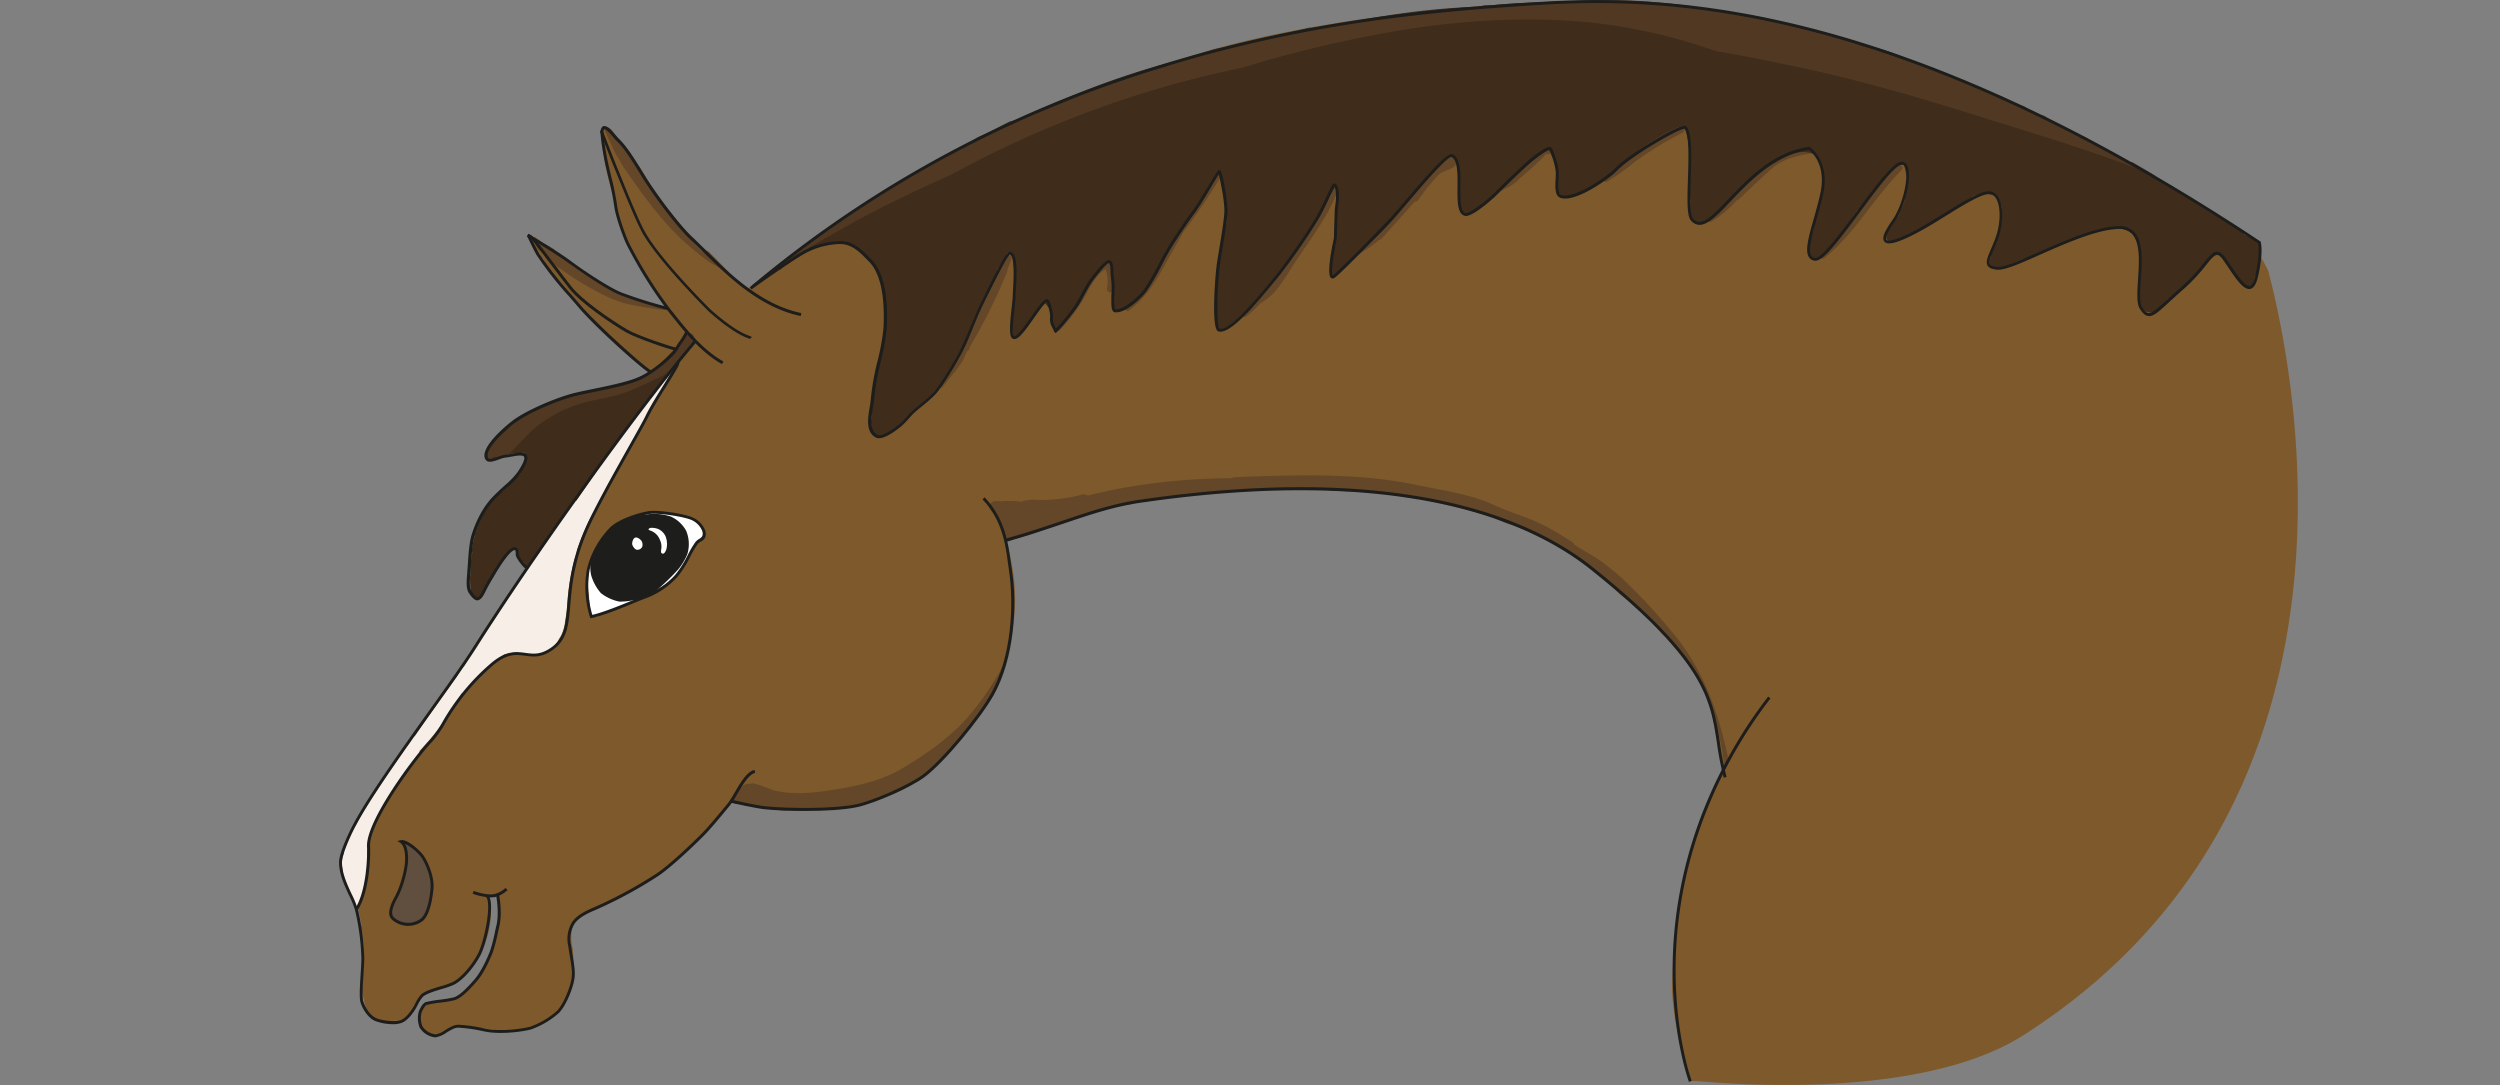 <svg xmlns="http://www.w3.org/2000/svg" viewBox="0 0 841.89 365.39"><rect x="0" y="0" width="841.89" height="365.39" fill="#808080" stroke="none"/><defs><style>.a0457f2d-63e0-4f8d-8a07-ba6613f740b3{fill:#7e592c;}.b3fc85b4-ee3d-4998-a103-a47fa0436838{fill:#3f2c1b;}.bebcf101-1216-4807-8d28-70b904df7234{fill:#f7eee7;}.fd3e8e50-1793-4c81-8b80-6c6936805426{fill:#604e3e;}.a9039754-9fe1-4648-909d-a2e64a97689b{fill:#fff;}.b8500716-672e-4aa9-91e1-2822a9cebeb8{fill:#644628;}.e2642f90-8353-40bb-8dfd-02257c79b015{fill:#513823;}.aa84793f-fd81-458e-8287-5bc3cd7af0e1{fill:#1d1d1b;}</style></defs><title>oczy</title><g id="ffb82112-5eef-4760-a23a-6ae0eaec8b43" data-name="Warstwa 3"><path class="a0457f2d-63e0-4f8d-8a07-ba6613f740b3" d="M763.82,91.1c-5.54-10.92-7.56-9.35-8.69-10.79-.55-.34-1.11-.66-1.68-1a48.42,48.42,0,0,1-5-2.15A2.54,2.54,0,0,1,747,75.26c-.43-.28-.84-.58-1.24-.89a2.48,2.48,0,0,1-.66-.08c-4.66-1.39-9-4.81-13-7.4-4.88-3.1-9.78-6.16-14.66-9.25a2.34,2.34,0,0,1-1.2-.22,10.39,10.39,0,0,1-1.46-.75c-7.4-3.81-15-7.16-22.22-11.42-6.51-3.86-13-7.67-19.36-11.67a27.57,27.57,0,0,1-6.72-1.81l-12.7-4.39c-8.15-2.81-16.1-5.11-23.7-9.24a3.32,3.32,0,0,1-.46,0c-8-.4-16-4.4-23.92-5.78C597,10.86,588.79,7.83,580,7.29a2.12,2.12,0,0,1-2.1-2c-1.88-.39-3.73-.93-5.66-1.27a54.55,54.55,0,0,0-10.13-.76C556.32,3.29,550.91,2,545.41.66,496.35-.55,431.78,8.1,397.12,20.19,366,31.05,280.34,81.51,280.34,81.51h-.07c-8.37.94-14.94,5.45-20.79,10.95l-.48.25a28.32,28.32,0,0,0-5.39,3.21c-.7.47-1.37,1-2,1.46a19.16,19.16,0,0,1-2.26-2.32,1.91,1.91,0,0,0-1.51-.73c-1.57-1.53-3.09-3.14-4.6-4.51-2.72-2.46-5-5.92-8.34-7.5-.75-.81-1.51-1.6-2.31-2.36h0c-3.77-4.52-7.23-9.32-11.21-13.59-2-3.25-3.89-6.6-5.81-9.91a1.64,1.64,0,0,0-1-.75,40.75,40.75,0,0,0-4.79-6.84c-1.29-1.8-2.62-3.56-4-5.3-1.16-1.46-4.13-.5-3.24,1.53.41.94.77,1.88,1.1,2.82a.85.85,0,0,0-.78.95,68.56,68.56,0,0,0,3.65,16.58l.08.29a.75.75,0,0,0,.06.13c.14.37.29.73.44,1.1a1.51,1.51,0,0,0,0,.3,31.59,31.59,0,0,0,2,8.07,72,72,0,0,0,8.23,16.52c.34.87.7,1.72,1.1,2.57a38.79,38.79,0,0,0,6,8.85l-.51-.11-1.77-.45a1.7,1.7,0,0,0-.7,0c-.68-.12-1.36-.22-2-.33-4.34-1.64-8.72-3.18-13.1-4.7l-1.63-1.19a11.53,11.53,0,0,0-1.21-.87,1.4,1.4,0,0,0-1.08-.22q-7.61-5.4-15.19-10.85a2.24,2.24,0,0,0-1.27-.42,12.49,12.49,0,0,0-2.51-1.83,1.73,1.73,0,0,0-.79-.21.18.18,0,0,1,0-.07,4.91,4.91,0,0,0-1.72-1.61c-.18-.16-.36-.32-.56-.47-.76-.56-2,.27-1.37,1.16a10.33,10.33,0,0,0,.67.79,6.12,6.12,0,0,0,1.3,2.67,1.61,1.61,0,0,0,.48.68l.21.18a1.88,1.88,0,0,0,.34.77,5.12,5.12,0,0,0,1,1l.12.23a8.3,8.3,0,0,0,2.77,3.92,16.53,16.53,0,0,0,1.38,2.43,1.72,1.72,0,0,0,1,.73q3.53,4.33,7.36,8.36,6.22,7,12.58,13.87a.87.87,0,0,0,.76.3,82.86,82.86,0,0,0,9.36,7.69.82.82,0,0,0,.85.1,1.51,1.51,0,0,0,1.64-.53l.31-.39a1.45,1.45,0,0,0,.17-.26c.87-1.06,3-2,3.95-3.09.45-.49.87-1,1.27-1.53a8.75,8.75,0,0,0,3-4.61c.78-.88,1.52-1.79,2.23-2.74a36.06,36.06,0,0,0,3,3,50.88,50.88,0,0,0-4.18,4.38c-1.46,2-2.72,4.13-4,6.2-2,3.14-4.51,6.49-5.92,10.1l-4.74,5.31-35.32,54.15-9.22,6-51.14,75.9.13.48a11.57,11.57,0,0,0-1.14,3.17,1.61,1.61,0,0,0,.67,1.78,18.89,18.89,0,0,0-.77,1.77,2,2,0,0,0,.4,2c-.32.67-.63,1.34-.94,2a1.8,1.8,0,0,0,2.17,2.49c-.3.89-.6,1.78-.89,2.67-.62,1.93,2.57,3,3.38,1.19l.27-.64c-.14,1.76-.3,3.53-.48,5.29a1.77,1.77,0,0,0,0,.65,1.83,1.83,0,0,0-.29.51,2.15,2.15,0,0,0-1.38,1.91,1.54,1.54,0,0,0-1.13,1.75c.43,2.55.94,5.08,1.5,7.59a1.76,1.76,0,0,0-.16,1.43c1.2,4.33,1,8.71.79,13.15a44.87,44.87,0,0,0-.13,6.12,1.88,1.88,0,0,0-.42,1.66c.19.93.42,1.83.66,2.73.57,2.81,1,5.3,4.31,6.67a12,12,0,0,0,2.82.8,2.81,2.81,0,0,1,1.29.08l.08,0a8.49,8.49,0,0,1,1.13-.12,5.18,5.18,0,0,1,2.62.13,2.85,2.85,0,0,1,.55.28,1.89,1.89,0,0,0,1.06-.91c.14-.28.28-.54.42-.8a1.61,1.61,0,0,0,1.74-1,64,64,0,0,1,3.16-5.75,57.24,57.24,0,0,1,7.14-3.56,1.84,1.84,0,0,0,.38-.08c3-.89,5.52-2,7.27-4.58,7-5.83,10.45-17.23,8.14-25.75l.12-.06a4.68,4.68,0,0,1,.54-.3,2,2,0,0,0,1.33-.17,2.86,2.86,0,0,1,1.16-.14,62.64,62.64,0,0,1-1.2,16.3c-.23,1.06-.52,2.1-.83,3.15a.7.7,0,0,0-.06.09,55.62,55.62,0,0,1-11.2,15.39c-1.9.09-4.8.18-6.9,1.06a13.71,13.71,0,0,0-3.27.78c-1.94.78-2.19,2.1-2.6,4.05a1.89,1.89,0,0,0,0,.86,4.8,4.8,0,0,0-.07,2.43,3.09,3.09,0,0,0,.87,1.54,2.81,2.81,0,0,0,1.55.74,3.31,3.31,0,0,0,4.51.15l.18,0a20.75,20.75,0,0,0,5.23-2.4,1.89,1.89,0,0,0,.45.09c3.9.32,7.77.79,11.64,1.35a19.81,19.81,0,0,0,5.52.25l.34,0a14.86,14.86,0,0,0,4.22-.38c3.5.36,6.4-2.25,9.17-4.12s5-4,5.83-7.3a17.93,17.93,0,0,0,1-1.8c1.39-2.93,1.08-8.61.82-13.69a16,16,0,0,1-.25-7.43v0h0c0-.23.07-.47.14-.71a2.2,2.2,0,0,1,.39-.83c1.84-4.2,16.68-7.27,25.9-14.74l1.34-1.12a16,16,0,0,0,2.84-2l.11-.05c2.14-1.11,3.53-2.93,5.1-4.6q2.24-1.82,4.42-3.7c2.22-1.92,4.46-3.86,6.52-5.95,1.75-1.78,3.06-4,4.7-5.81.37-.38.74-.75,1.09-1.15a1.73,1.73,0,0,0,.49-1.22l.78-.81,2.78.25c.05,0,.09.06.15.08,9.07,3.82,19,3.2,28.66,2.38,4.1,0,16.26-.81,30.14-9.3,9-5.52,15.11-13.08,20.31-20.72a41,41,0,0,0,8.94-17c.11-.41.58-1.23.63-1.39.11-.32.39-.88.32-1.14.54-1.45.23-2.87.74-4.35,6.28-18.05-.57-36.59-.57-36.59s12.58-3.82,29.39-9.39,67.08-10.87,102.6-5.62a217.16,217.16,0,0,1,35.19,8.43,2.22,2.22,0,0,1,1.93-.07c7.66,3,15,6.26,21.61,11.22h.12L532,187.9a134.6,134.6,0,0,1,10.38,8.67,1.46,1.46,0,0,0,.23.34c.91,1.07,1.85,2.11,2.79,3.15a69.49,69.49,0,0,1,14.37,13.57,2.37,2.37,0,0,1,.77.53,86.18,86.18,0,0,1,9.28,11.36,2.36,2.36,0,0,1,.6.71c1.45,2.52,3,4.94,4.26,7.58a2,2,0,0,1,.13,1.53,35.4,35.4,0,0,1,2,6.38c.35,1.71.64,3.4.89,5.07a129.24,129.24,0,0,1,3.06,12.67c-.24.4-.46.8-.68,1.21a5.32,5.32,0,0,0-.62,1,13,13,0,0,1-1.55,2.58,5.88,5.88,0,0,0-1,2.61c-1.17,2.43-2.35,4.87-3.54,7.3-5.49,13.85-8.36,28.69-9.49,43.57-.38,5-.71,10.3-.83,15.66a95,95,0,0,0,1.65,13.14c1.22,6,3.49,11.6,4.63,17.51,1,0,2,.08,3,.1,31.11,2.6,80.82,2.52,109.14-15.57C801.47,271.94,773.85,129.35,763.82,91.1Z"/><path class="b3fc85b4-ee3d-4998-a103-a47fa0436838" d="M233.74,113.85l-1.48-1.08a.92.92,0,0,0-1.49.49c-.05.26-.12.51-.18.76a.87.87,0,0,0-.92.44,35.61,35.61,0,0,1-5.92,7.6.67.67,0,0,0-.35.17l-.18.15h0l0,0c-.88.73-1.73,1.49-2.55,2.27q-5.11,2.1-10.12,4.44a1,1,0,0,0-.41.39l-.83.31-1.15.38-.59.09a.91.91,0,0,0-.72-.1l-2.36.59a.76.76,0,0,0-.46-.07l-.23,0h0a47.48,47.48,0,0,0-6.37,1.6,1,1,0,0,0-.86-.23,21.84,21.84,0,0,0-4.35,1.38c-.67.19-1.33.39-2,.61a.77.77,0,0,0-.82-.14c-1.76.68-3.49,1.43-5.21,2.21a21.19,21.19,0,0,0-4.14,1.9c-.74.17-1.35.9-2,1.18a7.92,7.92,0,0,0-2,1l0,0h0l-.19.14a.73.73,0,0,0-.21.42c-.7.48-1.38,1-2,1.5s-1.11.78-1.66,1.21a.31.31,0,0,0-.07.09l-.05,0-.2.17a.9.9,0,0,0-.36.14,17.38,17.38,0,0,0-4.14,4.07.82.82,0,0,0-.33.24,10.13,10.13,0,0,0-1.14,1.64l-.38.48a1,1,0,0,0-.22.69,3.41,3.41,0,0,0-1,2.91.9.9,0,0,0,.68.6,4.19,4.19,0,0,0,3-.52l2.11-.74a.8.8,0,0,0,.53,0,15.48,15.48,0,0,1,1.56-.4c1.32-.2,2.78-.17,4.09-.35l.48,0c.27.35.56.74.83,1.14a30.24,30.24,0,0,1-2.28,6.06h0a38.18,38.18,0,0,0-3.92,3.82.78.78,0,0,0-.11.2l-1.64,1.59-.4.31a.91.91,0,0,0-.28.17l-.52.48a20.64,20.64,0,0,0-3.17,3.24,1,1,0,0,0-.12.23,18.63,18.63,0,0,0-3.1,5.34,36.1,36.1,0,0,0-1.57,4,.79.79,0,0,0-.27.48c0,.29-.09.57-.14.86a36.25,36.25,0,0,0-1,4.85.81.81,0,0,0,.16.63,1.75,1.75,0,0,0,0,.4v.08a1.72,1.72,0,0,0-.18.58,47.74,47.74,0,0,0-.43,6.85,2.58,2.58,0,0,0-.12.76,34.4,34.4,0,0,0,.21,4.06,2.21,2.21,0,0,0,1.13,1.78.73.73,0,0,0,.14.26,1.63,1.63,0,0,0,.71.59.93.93,0,0,0,1.08-.19c.08-.12.14-.24.22-.36a1.52,1.52,0,0,0,.38-.52,2.31,2.31,0,0,0,.8-1.23c.06-.21.12-.4.19-.59q1.34-1.92,2.75-3.78a2.61,2.61,0,0,0,.52-1.15c.58-.93,1.15-1.87,1.7-2.83a2.36,2.36,0,0,0,.53-.87l.2-.59a2.22,2.22,0,0,0,.1-.41,2,2,0,0,0,.23-.27c.31-.44.64-.85,1-1.28.52-.64,1-1.28,1.59-1.9a2.89,2.89,0,0,0,.77-.22c.48-.24,1-.45,1.44-.66,0,0,0,.08,0,.13.12.32.24.63.37.93a2.58,2.58,0,0,0,.17,2.08l.54,1a1.87,1.87,0,0,0,1.43,1s0,.08,0,.12c1.93,5.48,10.48,2.73,8.59-2.78-.2-.57-.39-1.15-.57-1.73l0-.15a170.38,170.38,0,0,1,13-19.4,84.27,84.27,0,0,0,9.34-14.86,57,57,0,0,0,9.16-11.54,4.27,4.27,0,0,0,.6-2.26l.57-.82a31.17,31.17,0,0,0,2.33-3.06,12.79,12.79,0,0,0,1.35-1.51c1.86-.71,3.19-4.12,4.28-5.5,2.93-3.75,6.08-7.33,9.14-11A.91.91,0,0,0,233.74,113.85Z"/><path class="bebcf101-1216-4807-8d28-70b904df7234" d="M189.83,211.67a15.75,15.75,0,0,0,.53-2.95,37.68,37.68,0,0,0,.7-5.82,76.1,76.1,0,0,1,2.47-14.72,10,10,0,0,0,.73-2.56,2,2,0,0,0,0-.34c.55-1.44,1.09-2.89,1.61-4.35,0,0,0-.06.08-.11q1.08-2.52,2.18-5,1.18-2.31,2.49-4.56A.37.37,0,0,0,201,171l3-6.43c.14-.26.27-.53.41-.78l2.31-4.12a.56.56,0,0,0,.06-.21c3.6-5.67,7.2-11.35,9.81-17.44q4.64-7.76,8.9-15.72c.27-.51-.53-.92-.81-.41a53.15,53.15,0,0,1-5.42,8.28.37.37,0,0,0-.39.14l-2.69,3.4a.45.45,0,0,0-.07.45c-8.12,9.41-14.89,20.18-22,30.4a.78.78,0,0,0-.55.32c-.31.39-.61.79-.89,1.2-.75,1-1.49,2-2.22,3a.93.93,0,0,0-.64.4c-2.06,3-4,6-5.82,9.15a2,2,0,0,0-.57.58l-1.8,2.8c-1.91,2.68-4.13,5.15-5.78,8-.23.39-.44.79-.67,1.18-.48.65-.94,1.32-1.39,2s-.9,1.31-1.34,2a2,2,0,0,0-.51.61l-.56,1c-1.61,2.44-3.15,4.91-4.67,7.41l-7.86,11.35a1.93,1.93,0,0,0-.36,1l-2.21,3.78a1.68,1.68,0,0,0-.77.75c-.58,1-1.19,2-1.83,3-.58.78-1.15,1.57-1.71,2.36q-6.3,8.59-12.26,17.42a2,2,0,0,0-1.31,1.38,5.49,5.49,0,0,1-.21.51c-.42.56-.83,1.13-1.25,1.7a1.65,1.65,0,0,0-.71.74l-.43.83c-3.29,4.51-6.48,9.08-9.38,13.82a2.12,2.12,0,0,0-.59.57,81.25,81.25,0,0,0-4.5,7.61,27.92,27.92,0,0,0-1.38,2.73.42.42,0,0,0-.49.22c-.57,1.13-1.11,2.24-1.58,3.37l-.68,1.43c-.6,1.17-1.18,2.37-1.69,3.6a.48.48,0,0,0,.37.65c-.06.26-.12.52-.17.78a1.79,1.79,0,0,0-.27.63c0,.2-.09.39-.12.59v0a10.3,10.3,0,0,0-.14,2.49,1.82,1.82,0,0,0,.14.63c0,.36.07.72.12,1.09a1.66,1.66,0,0,0,.07,1.75,9.83,9.83,0,0,1,.89,1.92,1.73,1.73,0,0,0,.18.36l2.52,7a.47.47,0,0,0,.21.23.39.39,0,0,0,.1.16q0,.12,0,.3a.46.46,0,0,0,.85.29,13.5,13.5,0,0,0,1.2-2.77,15.84,15.84,0,0,0,2-8.6,6.28,6.28,0,0,0,.19-3.19,34.19,34.19,0,0,0,0-3.51c.18-1.64.37-3.28.65-4.91.26-.8.55-1.6.83-2.4a133.51,133.51,0,0,1,16.13-26.36.45.45,0,0,0,0-.53l0-.07a91.89,91.89,0,0,0,6.53-7.64,129.53,129.53,0,0,0,7.67-11.76,1.64,1.64,0,0,0,1.36-.59c4-4.52,8.08-9,13-12.55a35.19,35.19,0,0,1,4-.68l.45,0a1.71,1.71,0,0,0,.69.26,16.17,16.17,0,0,0,1.91.18l1,.26a4.76,4.76,0,0,0,3,0l.15-.06a1.41,1.41,0,0,0,1-.08c.15-.06.28-.13.42-.2h0l.1-.07.16-.08a.44.44,0,0,0,.32,0,9.08,9.08,0,0,0,5.26-4.79A10.62,10.62,0,0,0,189.83,211.67Z"/><path class="fd3e8e50-1793-4c81-8b80-6c6936805426" d="M143.27,307.15l0-.08a8.71,8.71,0,0,0,.95-2.46,5.14,5.14,0,0,0,.16-.85,1.34,1.34,0,0,0,0-.4,15.14,15.14,0,0,0,.19-9.09,11.61,11.61,0,0,0-1.64-4.68.45.45,0,0,0-.52-.16,13,13,0,0,0-5.61-5.55.45.45,0,0,0-.65.43A2.58,2.58,0,0,0,137,286a.44.44,0,0,0-.17.48c.16.59.29,1.19.4,1.79-.27,1.77-.42,3.56-.54,5.36a23.6,23.6,0,0,0-.51,2.53q-.69,1.88-1.26,3.78c-.08.28-.17.58-.27.88a17.91,17.91,0,0,0-2.64,6.5,1.83,1.83,0,0,0,1,1.94,2.54,2.54,0,0,0,1.11.73l.19.17a2.22,2.22,0,0,0,.49.41l.29.14.09,0a6,6,0,0,0,6.31-1.16l0,0a1.5,1.5,0,0,0,1.24-1C143,308.1,143.12,307.62,143.27,307.15Z"/><path class="a9039754-9fe1-4648-909d-a2e64a97689b" d="M236.78,180c.49-2.72-3.31-5-5.28-5.87A24.1,24.1,0,0,0,218.26,173a1.81,1.81,0,0,0-.26,3.57c3,.95,6.23.81,9.32,1.26a2,2,0,0,0,1,.92,1.51,1.51,0,0,0,1.37,1.82,6.54,6.54,0,0,0,.87,0,1.88,1.88,0,0,0,.4.68c-3.89,5.12-5.16,11.91-12.14,14.15a1.81,1.81,0,0,0,1.11,3.44c4.41-1.42,7.47-4.62,10-8.42,1.5-2.26,2.48-4.89,4.13-7C234.78,182.45,236.53,181.38,236.78,180Z"/><path class="a9039754-9fe1-4648-909d-a2e64a97689b" d="M214.67,197.28c-.62.44-1.27.82-1.92,1.19a1.81,1.81,0,0,0-1.16-.41,11.92,11.92,0,0,0-3.65.69,11.72,11.72,0,0,1-3.35.45,2.58,2.58,0,0,0-1-.61,1.71,1.71,0,0,0,0-.32,10.76,10.76,0,0,1,.45-4.51,1.46,1.46,0,0,0-1-1.94,1.65,1.65,0,0,0-.19-.64c0-.5.08-1,.11-1.5a2,2,0,0,0-3.73-.6,10.44,10.44,0,0,0-.86,3l0,.1a27.8,27.8,0,0,0,0,8.59c0,.56,0,1.1.11,1.64a2.28,2.28,0,0,0,0,.37l.33,3.14a1.83,1.83,0,0,0,3.14,1.11,15.14,15.14,0,0,1,3.05-1.41c.28-.14.56-.29.83-.46,3.76-.51,9.57-3.95,10.86-4.85C218.52,199,216.57,195.93,214.67,197.28Z"/><path class="b8500716-672e-4aa9-91e1-2822a9cebeb8" d="M335.88,230.78c.76-2.16,1.3-4.41,1.92-6.63a93.07,93.07,0,0,1-13.37,19c-5.91,6.22-13.37,11.31-20.73,15.69s-15.86,6-24.28,7.3c-6.27,1-12.68,1.5-18.78.05a62.34,62.34,0,0,0-6.41-2.27,2.66,2.66,0,0,0-1.75.05,3.25,3.25,0,0,0-2.58.89,16.72,16.72,0,0,0-2.51,2.87,4,4,0,0,0-.69,2.66,2.28,2.28,0,0,1,.84.22l.26.1a3.75,3.75,0,0,1,.47-.05,9.14,9.14,0,0,1,2.68.55,1.61,1.61,0,0,1,.31,0,85.71,85.71,0,0,1,11.26,1.59l2.19.15a3.27,3.27,0,0,1,.92-.17c3.93-.07,7.87,0,11.8,0h.11c9.14-1.23,18.7-2.82,26.94-7.13,2.82-1.48,5.39-3.6,8.16-5.41a19.29,19.29,0,0,1,2.8-2.44c2.35-2.79,4.83-5.68,7.35-8.35a46.89,46.89,0,0,1,3.23-4C326.09,245.25,335.54,231.76,335.88,230.78Z"/><path class="b8500716-672e-4aa9-91e1-2822a9cebeb8" d="M582.07,255.71c-3.33-15.66-8.36-30.24-18.79-42.63a198,198,0,0,0-16.47-17.79,76.9,76.9,0,0,0-8.44-6.84c-2.63-1.81-5.54-3.21-8.19-5a1.89,1.89,0,0,0-.84-1L527,181l-.3-.19a73.24,73.24,0,0,0-10-5.4c-4.45-1.86-8.94-3.21-13.33-5.25-8.18-3.8-17.9-5.07-26.67-6.91-19.73-4.13-40.81-3.28-60.84-2.57a1.93,1.93,0,0,0-1.11.36c-1.85,0-3.7.05-5.55.1a209.84,209.84,0,0,0-33.44,3.62c-3.15.61-6.32,1.4-9.51,2.17a1.9,1.9,0,0,0-1.74-.4,53,53,0,0,1-15.29,1.81,11.59,11.59,0,0,0-5.45.69,2.24,2.24,0,0,0-.89-.2,37.9,37.9,0,0,0-5.84,0,1.79,1.79,0,0,0-1.12-.07c-1.84-.48-3.8,1.65-2.1,3.25l2.11,2h0a2.78,2.78,0,0,0,.41,1.6,3.19,3.19,0,0,0,.15.89,34.18,34.18,0,0,0,2.38,5.51l.12.5a65.05,65.05,0,0,1,6.9-2.18c1-.3,1.93-.63,2.89-1,.44-.17.89-.32,1.34-.47l2.45-.85a2.91,2.91,0,0,1,.73-.35l2.14-.67c3.9-2.32,8.47-3.3,12.84-4.35l.14,0A62,62,0,0,1,381,169.79c1.53-1,3.68-1,5.62-1,.68-.17,1.37-.35,2.06-.51a2.92,2.92,0,0,1,.87-.06c5.18-.9,10.44-1.22,15.62-2.14a2.67,2.67,0,0,1,1.85.29c1.14-.16,2.27-.33,3.4-.55a2.74,2.74,0,0,1,.85,0,98.26,98.26,0,0,1,9.81-1,77.2,77.2,0,0,1,9.11.23,18.65,18.65,0,0,1,2.87-.25c1.58,0,3.16.06,4.74.11a24.08,24.08,0,0,1,4.16,0,13.63,13.63,0,0,1,6.52.42c2.47,0,4.94.06,7.42.2a111.51,111.51,0,0,1,17.38,1.93c.63,0,1.25.14,1.86.25a3.9,3.9,0,0,1,1.62.35l.55.14a3.09,3.09,0,0,0-.65-.38c-.82-.36-1.67-.68-2.52-1,.51.1,1,.19,1.52.3,8.7,1.82,18.43,3.06,26.5,6.89,1.89.9,3.71,1.65,5.55,2.36l.12,0c1.94.61,3.85,1.21,5.7,2,9.11,2.37,18,9.53,24.88,15.09l1.49,1.22c.74.55,1.46,1.12,2.16,1.73l1.47,1.32q3.71,3.21,7.1,6.63c.12.09.24.19.36.27a2.51,2.51,0,0,1,.52.1l.28.1a2.29,2.29,0,0,1,1.49,1.74l.68.54a2.89,2.89,0,0,1,.75,1,6.46,6.46,0,0,1,2.25,1.78c7,8.42,14.65,16,18.58,26.43a99.27,99.27,0,0,1,5.18,21.8A2,2,0,0,0,582.07,255.71Z"/><path class="b8500716-672e-4aa9-91e1-2822a9cebeb8" d="M340.55,86.74a1,1,0,0,0-1.82-.37,189.39,189.39,0,0,0-9.28,19.85l-5.62,11.06a6.34,6.34,0,0,0-.46.9l-.24.48a1.06,1.06,0,0,0-.12.47,8.71,8.71,0,0,1-.74,1.71,93.23,93.23,0,0,1-6.23,8.07c-.79,1,.62,2.42,1.42,1.41,1.73-2.18,3.49-4.35,5.19-6.57a19.49,19.49,0,0,0,1.93-2.9c.16-.3.38-1.1.63-1.77l.63-1h0a.88.88,0,0,0,.68-1.14,190.13,190.13,0,0,0,12.72-25.61.76.76,0,0,0,0-.51c.44-1.13.88-2.26,1.3-3.4A.82.82,0,0,0,340.55,86.74Z"/><path class="b8500716-672e-4aa9-91e1-2822a9cebeb8" d="M373.8,89a1,1,0,0,0-1.47-.6c-3.51,1.61-5.48,4.62-7.31,7.9a65.23,65.23,0,0,1-9.53,13.44c-.88.93.53,2.35,1.41,1.41a58.38,58.38,0,0,0,8-10.5c2.13-3.62,3.73-7.73,7.39-10a13,13,0,0,1,.48,6.56c-.21,1.26,1.72,1.8,1.93.53A15.26,15.26,0,0,0,373.8,89Z"/><path class="b8500716-672e-4aa9-91e1-2822a9cebeb8" d="M409.81,57.84c-5.11,5.81-9.05,12.39-12.87,19.08-1.25,1.66-2.52,3.31-3.83,4.93a1.09,1.09,0,0,0,.25,1.58c-3.77,7.14-7.75,14.8-14.18,19.4-1,.75,0,2.48,1,1.73,6.93-5,10.6-12.78,14.71-20,1.21-2.14,2.41-4.29,3.63-6.43a207.84,207.84,0,0,0,12.85-19.07C411.94,58.09,410.57,57,409.81,57.84Z"/><path class="b8500716-672e-4aa9-91e1-2822a9cebeb8" d="M448.45,64.05c-.16.43-.34.86-.52,1.29a1,1,0,0,0-.73.45L433.14,87.07c-3.33,5-6.64,10-10.79,14.35a11.68,11.68,0,0,0-4.14,3.88c-.61,1,.73,1.89,1.57,1.22a44.77,44.77,0,0,0,4.59-4.31,24.44,24.44,0,0,0,4.43-3.43c2.81-3.06,4.94-6.79,7.2-10.24,5.05-7.69,11.07-15.31,14.38-24C450.84,63.38,448.91,62.86,448.45,64.05Z"/><path class="b8500716-672e-4aa9-91e1-2822a9cebeb8" d="M490.7,53.61l0,0a1,1,0,0,0-.5-.33c-2.15-1-3.75.21-5.39,1.81a58.19,58.19,0,0,0-6.67,7.9l-12.9,14.4a.46.46,0,0,0-.41.11L460,81.77a.52.52,0,0,0,.25.85v.13c-1.24.82-2.53,1.6-3.73,2.41-.53.36,0,1.23.51.87,2.45-1.66,5.24-3.16,7.36-5.27a.84.84,0,0,0,.79-.3l11.31-12.62a.83.83,0,0,0,.91-.27c.49-.59,1.82-2.46,3.4-4.55l.12-.12c1.24-1.38,2.4-3,3.77-4.22s4.1-1.58,5.14-2.73c.74-.82,1-.51,1.13-1.73A.8.8,0,0,0,490.7,53.61Z"/><path class="b8500716-672e-4aa9-91e1-2822a9cebeb8" d="M522.08,50.21l-.19-.24a1,1,0,0,0-1-.26c-1.26.36-2.1,1.42-3.06,2.27-1.94,1.72-3.9,3.41-5.81,5.15-1.64,1.49-3,3.21-5,4.32s-3.95,1.64-5.81,2.7a1,1,0,0,0,1,1.73c3.16-1.81,6.35-2.6,9-5.22.9-.89,9.83-8.45,9.38-9C521.45,52.64,522.86,51.22,522.08,50.21Z"/><path class="b8500716-672e-4aa9-91e1-2822a9cebeb8" d="M566.45,42.84a.79.79,0,0,0-.85-.12c-4.13,1.61-8.28,2.9-11.66,5.88-2.32,2.06-4.57,4.07-6.92,6-2.25,1.62-4.5,3.24-6.76,4.79-1,.73-.11,2.4,1,1.73a67.38,67.38,0,0,0,9-6.38,109.89,109.89,0,0,1,16.46-10.09C567.61,44.19,567.21,43.08,566.45,42.84Z"/><path class="b8500716-672e-4aa9-91e1-2822a9cebeb8" d="M610.45,49.55c-16.51-2.27-22.78,16.6-35.14,23.36-1.13.61-.13,2.34,1,1.72a36,36,0,0,0,8.6-7.23.92.92,0,0,0,.62-.26c3.61-3.36,7.16-6.81,10.84-10.1,4.36-3.9,8.6-4.33,14.07-5.56C611.36,51.27,611.45,49.68,610.45,49.55Z"/><path class="b8500716-672e-4aa9-91e1-2822a9cebeb8" d="M639,55.82a144.22,144.22,0,0,0-22,24,.88.88,0,0,0,.58,1.39A60.56,60.56,0,0,1,613,85.48c-1,.81.43,2.22,1.42,1.41,10.41-8.46,16.62-20.28,26-29.66C641.33,56.31,640,55,639,55.82Z"/><path class="b3fc85b4-ee3d-4998-a103-a47fa0436838" d="M761.09,82.84c-.66-1.78-3.2-3-5.25-3.81a1.54,1.54,0,0,0-.47-.59A70.25,70.25,0,0,0,745.22,72a103.82,103.82,0,0,1-9.45-6.54,1.58,1.58,0,0,0-1.16-.34c-.83-.61-1.67-1.2-2.52-1.78a1.28,1.28,0,0,0-.68-.65c-.37-.16-.73-.35-1.09-.53l-.44-.29a1.51,1.51,0,0,0-.59-.23c-4-2.17-7.72-5-12.25-6.16l-3-1.8a1.34,1.34,0,0,0-.58-.2c-1.67-1-3.35-2.05-5.06-3,.06-.51-1.15-1-1.73-1.36a199.21,199.21,0,0,0-22.44-11.25,1.55,1.55,0,0,0-1-.08,37.69,37.69,0,0,0-8.85-4.24h0l-1.3-.69a1.28,1.28,0,0,0-.68-.15l0,0A274,274,0,0,0,646.7,21.29a1.2,1.2,0,0,0-1.25.15,62.15,62.15,0,0,0-13.76-5.37,1.19,1.19,0,0,0-.46,0c-3.51-1.3-3.88-.92-7.28-2.08-4.12-1.41-11.23-4-17.91-4.69-1.56-.44-3.12-.87-4.69-1.26a1.38,1.38,0,0,0-.73,0C594.84,5.7,588.77,5,582.53,4.36a1.26,1.26,0,0,0-1,.28q-5.16-1.12-10.34-2.16a25.91,25.91,0,0,0-2.94-.59,1.63,1.63,0,0,0-1.31.4,7.8,7.8,0,0,0-3-.83c-1-.07-2.31-.14-2.88.31C555.77.71,550.33.81,544.86.66,538.33.49,531.8.26,525.28.52c-9,.35-17.77.4-26.5,1.74-16.13.35-32,2.67-49.63,6.23q-3.19.31-6.36.79a42.27,42.27,0,0,0-4.41.74,1.46,1.46,0,0,0-.87.57l-.66.16a2.08,2.08,0,0,0-.93,0c-2.44.54-4.84,1.18-7.23,1.87a11.7,11.7,0,0,1-2,0,1.9,1.9,0,0,0-1.46.51,61.86,61.86,0,0,0-6.18,1.51,1.82,1.82,0,0,0-.77,0,110.44,110.44,0,0,0-12.9,3.75l-8.46,2C343.37,33.12,284.45,73.21,284.45,73.21l.27.21c-.48.31-.94.64-1.4,1a40.48,40.48,0,0,0-4.57,3,1.5,1.5,0,0,0-.29.27h0a20.06,20.06,0,0,0-5.05,3.56q-2.19,1.59-4.29,3.29a.46.46,0,0,0-.18.3c-1.07.76-2.17,1.49-3.31,2.16a.38.38,0,0,0-.2.37l-.69.48a8.85,8.85,0,0,0-2.58,2.2.46.46,0,0,0,.2.61l.11.06a.46.46,0,0,0,.54-.1l.07-.08a.46.46,0,0,0-.07-.64l.58,0,1-.75c.54-.42,1.1-.82,1.65-1.22,1.12-.8,2.27-1.55,3.43-2.29a.42.42,0,0,0,.18-.24.32.32,0,0,0,.15-.06c.52-.35,1.05-.68,1.58-1a.47.47,0,0,0,.35.17.47.47,0,0,0,.46,0c.77-.4,1.53-.82,2.28-1.25,1.14-.34,2.28-.71,3.4-1.1l1.79-.48a1.63,1.63,0,0,0,1,0,6.5,6.5,0,0,0,.62-.22,1.6,1.6,0,0,0,1.36.48c.74-.07,1.47-.05,2.19-.05a1.82,1.82,0,0,0,.7.64c.48.26,1,.5,1.45.72a24.16,24.16,0,0,1,3.75,2.46,12.77,12.77,0,0,0,1.18.79q2.15,2.57,4,5.3c.42,1.07.81,2.14,1.16,3.23a1.67,1.67,0,0,0,0,.31c.15,1.17.34,2.33.53,3.49.34,2.37.59,4.74.74,7.13a1.82,1.82,0,0,0-.11.59c-.05,1.33-.08,2.67-.13,4,0,.4-.05.8-.08,1.2l0,.19a40.4,40.4,0,0,0-1.57,7.18,34.09,34.09,0,0,0-1.86,8,34.58,34.58,0,0,0-.85,8.55.7.7,0,0,0,0,.14,39.54,39.54,0,0,0-.42,5.07,1.7,1.7,0,0,0-.27,1,6.74,6.74,0,0,0,.17,1.16c.07.48.13,1,.19,1.46a1.72,1.72,0,0,0,.56,1.19,1.75,1.75,0,0,0,1.76,1.17h.18a1.5,1.5,0,0,0,.29-.06c1.61,0,3.15-1,4.53-2.34,2.53-.92,4.76-4.1,6.89-6.31l.88-.91a36,36,0,0,0,10.6-11.35c2.9-4.57,7.86-11.3,8.11-17.09a1.89,1.89,0,0,0,.51-.62,72.94,72.94,0,0,0,3.83-8.57s0-.07,0-.1c.23-.47.46-.93.68-1.4a2.23,2.23,0,0,0,.2-.3c1.05-2,2.05-4,3-6.08a1.88,1.88,0,0,0,.19-.83l0-.11a40.5,40.5,0,0,0,3-4.78,1.73,1.73,0,0,0,.16-.61,4.72,4.72,0,0,1,.68-.41l1.48,1.62c.1,3,.78,6,.79,9.11,0,1.81-.08,3.62-.2,5.42a1.58,1.58,0,0,0-.2.6c-.34,2.78-1.27,6-.64,8.74h0a26.46,26.46,0,0,0,.25,3.08.46.46,0,0,0,.86.18l.46-.68.28-.24a.48.48,0,0,0,.4-.11,8.23,8.23,0,0,0,1.37-1.58,1.39,1.39,0,0,0,.23-.25l6.81-9.22,2,2.47,0,.53a1.64,1.64,0,0,0,.44,1.07c.07.64.14,1.27.18,1.91a1.64,1.64,0,0,0,.1.45s0,0,0,.07a6.74,6.74,0,0,0,.89,2.62h0c0,.34.55.61.79.27s.61-.83.94-1.23l.07,0a.76.76,0,0,1,.09-.09h0c.11-.1.2-.21.3-.31s.14-.13.19-.2a30.68,30.68,0,0,0,2.56-2.9.47.47,0,0,0-.09-.67,30.7,30.7,0,0,0,5.5-7.36,1.54,1.54,0,0,0,.16-1l1.61-2.68a37.8,37.8,0,0,1,5.73-6.7l.47.07.37.1.24.18c.18.72.38,1.43.59,2.13q.26,3.47.49,6.91a30.25,30.25,0,0,1-.52,5.37,1.82,1.82,0,0,0,3.1,1.59c.71-.72,1.84-1,2.61-1.69a7.48,7.48,0,0,0,.8-.89c1.82-.1,3.09-2.29,4-3.68.42-.66.82-1.35,1.2-2a84,84,0,0,0,5.95-9.54,1.6,1.6,0,0,0,.1-1.4q3.14-4.36,6-8.9a1.83,1.83,0,0,0,.31-.36q5.43-8.33,10.92-16.6A1.46,1.46,0,0,0,410,58l.49-.32A60.88,60.88,0,0,1,413,75.15a150.65,150.65,0,0,0-3,16.57,59.76,59.76,0,0,0-.43,6.68,13.64,13.64,0,0,0,.1,1.57,1.4,1.4,0,0,0-.47,1.39,34,34,0,0,1,.46,8.24c-.1,1.45,1.73,2,2.77,1.41a28.64,28.64,0,0,0,5-3.57,1.81,1.81,0,0,0,.29-.34c1.49-1.4,3.15-2.43,4.43-4.15a40.92,40.92,0,0,0,2.71-4.26,1.59,1.59,0,0,0,.37-.27A80.59,80.59,0,0,0,439,79.91a105.74,105.74,0,0,0,7.24-12.16,2,2,0,0,0,.33-.37,49.39,49.39,0,0,0,3.27-4.82,8.64,8.64,0,0,1,.8,3.69c0,.39-.08.8-.1,1.2-.61,4.17-1.41,8.63-.89,12.67-.16,1.52-.33,3-.49,4.55a1.9,1.9,0,0,0-.15.44,6.64,6.64,0,0,0-.27,1.85,28.92,28.92,0,0,0-.24,5.74.46.46,0,0,0,.78.28c.32-.35.63-.71.94-1.06a.46.46,0,0,0,.47-.21,2.13,2.13,0,0,1,.73-.76.44.44,0,0,0,.18-.42c.48-.52,1-1,1.48-1.55l1-.86h0a51.64,51.64,0,0,0,6.25-6.39,1.46,1.46,0,0,0,1.31-.36c9.72-8.16,15.57-19.71,25-28.16a.81.81,0,0,0,.12-.14,7.7,7.7,0,0,0,2.52-.52h0l.62.7a1.73,1.73,0,0,0,.24.23,15.26,15.26,0,0,1,1,1.78A1.88,1.88,0,0,0,491,56c.06,1.23.18,2.44.33,3.65,0,1-.11,2,0,3s.22,2.15.37,3.22a1.92,1.92,0,0,0-.23.7,6.32,6.32,0,0,0,.48,3.86,1.85,1.85,0,0,0,.54.68,1.65,1.65,0,0,0,1,.66,3.7,3.7,0,0,0,2.14-.38,1.61,1.61,0,0,0,.92-.38l.35-.31h0l0,0c1-.84,1.95-1.71,2.88-2.59a1.68,1.68,0,0,0,.91-.35,27.33,27.33,0,0,0,4.74-4.37c1.86-1.66,3.84-3.33,5.6-5.14,1.61-1.41,3.24-2.81,4.9-4.16,1.84-1.51,3.71-3.08,5.7-4.44A19.31,19.31,0,0,1,524.45,61c-.13,2.09-.26,4.6,2.43,4.93,3.78.45,7-.86,10.21-3.52,4.55-3.4,6-4.29,6.22-4.49,5.75-6.63,22.34-16.72,24-15.18,1.81,5.28,1.72,10.37,1.95,15.68a31.48,31.48,0,0,0-.25,7.77,4,4,0,0,0,.26,1.23c-.09,1.34-.14,2.68-.1,4.06a3.42,3.42,0,0,0,4.45,3.24,3,3,0,0,0,1.64-.59,31.45,31.45,0,0,0,5.7-5.66,54.88,54.88,0,0,0,4.56-4.71,95.49,95.49,0,0,1,15.59-11.51l0,0a23.73,23.73,0,0,1,5.91-1.06,8.73,8.73,0,0,1,4.6,1.16,20.9,20.9,0,0,1,2.65,7.54c0,.43-.07.86-.1,1.29-.55,4.49-2.17,8.77-3.12,13.2a2.62,2.62,0,0,0,0,1c-.16.9-.33,1.79-.49,2.68a18.25,18.25,0,0,0-1.54,6.91c-.07,2.8,3.87,3.29,4.83.87a24.49,24.49,0,0,0,5.4-6.39A50.48,50.48,0,0,0,624,72.85c.49-.7,1-1.41,1.43-2.12a2.39,2.39,0,0,0,.55-.41,48.61,48.61,0,0,0,5.17-7,2.28,2.28,0,0,0,.4-.37c1.95-2.25,4.09-5.55,6.66-7.42,1-.13,1.93-.22,2.9-.26a32.52,32.52,0,0,1,1,4.65.7.7,0,0,0,0,.14q-.2,3.69-.7,7.36c-.16.5-.33,1-.5,1.52a38.47,38.47,0,0,0-1.52,3.54c-.47.68-1,1.35-1.48,2a24.64,24.64,0,0,0-2.5,4.14l0,0,0,.08h0a3,3,0,0,0-.16.36,1.22,1.22,0,0,0,0,.7,1.5,1.5,0,0,0,1.88,1.59,86,86,0,0,0,15.64-7.62c3.93-2.42,8.1-4.72,11.65-7.72l1.34-.41c2.77-.36,5.12-.4,6.86.73A9.3,9.3,0,0,1,674,69.42c.05,1.7.07,3.4,0,5.1-.19,1.23-.4,2.46-.65,3.68a1.44,1.44,0,0,0-.5.8c-.2.73-.35,1.43-.47,2.13-.08.33-.16.66-.25,1-.73,1.4-1.75,3.19-1.83,4.76a1.77,1.77,0,0,0-.12.17c-.88,2,.38,3.22,2.4,3.08a6.14,6.14,0,0,0,1.47-.33,1.43,1.43,0,0,0,.75-.07c2.2-.75,4.35-1.6,6.46-2.53a32.9,32.9,0,0,0,9.2-3.8c5.47-2.07,11-3.92,16.41-5.93,2.45,0,4.85-.82,7.27-.5a9.19,9.19,0,0,1,5.47,3c2.41,6.6-.28,14.13,1.13,20.78a1.59,1.59,0,0,0-.06,1.39,7.34,7.34,0,0,0,1.49,2.39,1.22,1.22,0,0,0,1.08.5c2.27,1,4.68-1.49,6.7-4.19a12.16,12.16,0,0,0,4.17-3.47,1.31,1.31,0,0,0,.76-.38,1.24,1.24,0,0,0,.64-.4c.82-1,1.61-1.92,2.38-2.9,1.89-2.1,3.75-4.23,5.52-6.43.37-.46.81-1,1.25-1.46a2.92,2.92,0,0,0,1.42-.67h0a3.65,3.65,0,0,1,1.88.23l3,3.94.31.45-.22.19a5.59,5.59,0,0,1,1.14,1.92c.57.92,1.15,1.84,1.69,2.77,1.36,1.21,2.87,2.13,4.33,1.47a1.3,1.3,0,0,0,.71-1.41,1.16,1.16,0,0,0,.22-.49c.07-.4.13-.79.19-1.18a2.46,2.46,0,0,0,.19-.32,10.36,10.36,0,0,0,1-4.41C761.2,86.34,761.61,84.26,761.09,82.84Z"/><path class="e2642f90-8353-40bb-8dfd-02257c79b015" d="M231.26,112.75c-4.64,5.45-10,11.73-16.5,15-1,.5-2,.93-3,1.34a1.36,1.36,0,0,0-.34-.23,8.29,8.29,0,0,1-2.79.85h-.1a9.1,9.1,0,0,1-1.85.39,11,11,0,0,1-2.42.34,16,16,0,0,1-3.72.51,16.51,16.51,0,0,1-3.64.82,9.1,9.1,0,0,1-2.8.81l-.15,0c-.4.13-.8.25-1.22.36-1.55.41-3.08,1.35-4.7,1.4h-.15a86.23,86.23,0,0,1-9.7,4.15,8.68,8.68,0,0,1-1.58,1.13,1.93,1.93,0,0,1-.4.15c-2,1.64-3.92,3.34-5.74,5.17a30.4,30.4,0,0,0-3.45,3.23,7.38,7.38,0,0,0-3.12,3.16,1.38,1.38,0,0,0-.16,1c-1,1.6,1.47,3,2.57,1.53l.12,0a11.06,11.06,0,0,0,2.12-.2l.81-.07a1.55,1.55,0,0,0,1-.45,11.34,11.34,0,0,0,1.41-.66l.37-.34c3.51-3.41,6.58-7.29,10.67-10.06A44.12,44.12,0,0,1,199.24,135a2.78,2.78,0,0,1,.51-.17c4.12-.89,8.06-1.51,12-3.08,2.71-1.09,5.34-2.36,8-3.59l.33-.24.11,0c1-.46,2-.9,3-1.33l.51-.43a30.53,30.53,0,0,0,9.91-11.62C234.32,113.13,232.43,111.37,231.26,112.75Z"/><path class="e2642f90-8353-40bb-8dfd-02257c79b015" d="M718.18,54.65a8.36,8.36,0,0,1-3.09-.88,141.26,141.26,0,0,1-12.47-7.37c-1.87-.84-3.75-1.66-5.67-2.38a40.72,40.72,0,0,1-8.6-5.09,4.69,4.69,0,0,1-1.73-.2,15.4,15.4,0,0,1-4.75-2.79l-.11-.1a48.7,48.7,0,0,1-7.59-3.35c-5.28-1.78-10.51-3.78-15.48-5.91-3.8-1.64-7.57-3.32-11.37-4.95a81.05,81.05,0,0,1-16.72-5.78,3.83,3.83,0,0,1-1.54.13,10.46,10.46,0,0,1-5.67-2.4l-.29-.29c-5.88-1.41-11.82-2.63-17.7-4a371.93,371.93,0,0,0-37.3-7.36A192.48,192.48,0,0,0,530.78.31c-6.11.37-12.2,1-18.32,1.12h-.26a27.62,27.62,0,0,1-8.51.25,21.27,21.27,0,0,1-3.75.07c-8.05,2.32-16.73,2.11-25,3.14-10.66,1.33-21.21,3.47-31.89,4.62a4.46,4.46,0,0,1-2-.23c-7.28,1.83-14.57,3.65-21.87,5.41a3.8,3.8,0,0,1-2.05,0,22.2,22.2,0,0,1-2.22.51l-.89.26a4.31,4.31,0,0,1-.9.29l-4.18.8c-4.07,1.3-8.12,2.65-12.1,4.26-4.48,1.8-8.74,3.41-13.51,3.73-5.82,2.4-12,4.31-17.72,6.73-8.12,3.43-16.3,7.37-24.87,9.49a4.36,4.36,0,0,1-.68.11c-2,1-4,2.11-6,3.15-1.62.82-3.3,1.53-5,2.26a2.36,2.36,0,0,1-.33.29,61.22,61.22,0,0,1-9.8,5.51l-.29.09c-1.24.79-2.47,1.58-3.75,2.31a4.76,4.76,0,0,1-.9.37c-7.4,4.3-14.75,8.67-22,13.19a4.88,4.88,0,0,1-1,.46c-8.57,5.81-17,11.68-25.16,18.11l-.17.11.18.21c5.77-3,11.41-6.31,17.08-9.53,12.27-7,25-13.08,37.9-18.81a332.11,332.11,0,0,1,36-17.12A344.94,344.94,0,0,1,418.38,22.8a410.72,410.72,0,0,1,44.37-11C486.44,7.21,510.9,5.25,535,7.52a181.08,181.08,0,0,1,35.67,7.34c2.41.74,4.88,1.59,7.35,2.39,9.33,1.54,18.61,3.45,27.79,5.4,10.78,2.27,21.37,5,31.9,7.91,2.42.65,4.82,1.33,7.21,2.06,7.66,2.23,15.29,4.57,23,7,19.62,6.15,39.23,11.94,58.27,19.76Q722.17,57,718.18,54.65Z"/><path class="b8500716-672e-4aa9-91e1-2822a9cebeb8" d="M209.1,54.77c.33.59.69,1.16,1,1.75.11.13.22.27.32.41,6.06,8.72,12.43,17.7,20.37,24.82a103.5,103.5,0,0,0,8.11,6.54c2.26,1.27,4.51,2.51,6.82,3.65-2.3-2.31-4.53-4.69-6.8-6.91a1.86,1.86,0,0,0-2.47-.22q-7.26-7.94-13.82-16.49a2,2,0,0,0-.85-.66c-4.38-6.71-8.61-13.53-13-20.2a2,2,0,0,0-1.26-.9l-.34-.56a2.09,2.09,0,0,0-.3-.72c-.23-.37-.47-.74-.71-1.11a1.93,1.93,0,0,0-2.65-.68c1.23,2.89,2.55,5.73,3.92,8.55C208.06,53,208.61,53.89,209.1,54.77Z"/><path class="b8500716-672e-4aa9-91e1-2822a9cebeb8" d="M221.24,104.13a37,37,0,0,0,4.1.28,1,1,0,0,0-.53-.4c-6.85-2.21-14.36-3.92-20.74-7.3a123.27,123.27,0,0,1-11.19-7c-.3-.27-.62-.52-.93-.77a.84.84,0,0,0-.39-.47,1.1,1.1,0,0,0-.41-.65,35.75,35.75,0,0,0-4.24-2.76.93.93,0,0,0-.41-1.16,44.68,44.68,0,0,0-4.7-2.58,1,1,0,0,0-1.36,1.36,3.28,3.28,0,0,0,2.23,2.16.92.92,0,0,0,.2.25l.22.18a.93.93,0,0,0,.29.56A16.53,16.53,0,0,0,184.7,87l.65.56a.87.87,0,0,0,.28.64,14.3,14.3,0,0,0,2.58,1.91,96.59,96.59,0,0,0,16.68,10,44.26,44.26,0,0,0,6.32,2.26C214.54,103,217.88,103.65,221.24,104.13Z"/></g><g id="a862e51c-b6a9-4df8-a828-bc7f57a4ac6c" data-name="kontur"><path class="aa84793f-fd81-458e-8287-5bc3cd7af0e1" d="M199.5,189a10.7,10.7,0,0,0,.12,4.78,15.25,15.25,0,0,0,3.11,5.61,14.5,14.5,0,0,0,5.87,2.69,22.6,22.6,0,0,0,10.07-2.26c2.73-1.52,7.2-6.05,9.3-8.37a19.41,19.41,0,0,0,3-5.05,11.33,11.33,0,0,0-.4-7.46,10.53,10.53,0,0,0-4.86-4.51,19.06,19.06,0,0,0-5.69-.9c-2.32.09-6.94.76-9,1.75-1.37.64-4.25,2-5.31,3.07A33.85,33.85,0,0,0,199.5,189Z"/><path class="aa84793f-fd81-458e-8287-5bc3cd7af0e1" d="M209.36,202.59q-.44,0-.81,0a15.07,15.07,0,0,1-6.18-2.84,15.93,15.93,0,0,1-3.24-5.85,11.3,11.3,0,0,1-.11-5h0A34.31,34.31,0,0,1,205.35,178c1.13-1.14,4.05-2.51,5.45-3.17,2.16-1,6.75-1.7,9.24-1.8a19.58,19.58,0,0,1,5.86.92,11.13,11.13,0,0,1,5.16,4.78,11.61,11.61,0,0,1,.42,7.82,19.77,19.77,0,0,1-3.14,5.24c-2,2.24-6.61,6.9-9.43,8.47A23.83,23.83,0,0,1,209.36,202.59Zm11-28.59h-.31c-2.35.09-6.84.76-8.85,1.7-1.24.59-4.16,2-5.17,3A33.52,33.52,0,0,0,200,189.12h0a10.36,10.36,0,0,0,.13,4.53,14.65,14.65,0,0,0,3,5.36,14.11,14.11,0,0,0,5.57,2.55,21.87,21.87,0,0,0,9.78-2.2c2.7-1.5,7.18-6.06,9.17-8.26a18.58,18.58,0,0,0,2.93-4.88,10.73,10.73,0,0,0-.37-7.08,10,10,0,0,0-4.57-4.26A19.59,19.59,0,0,0,220.39,174Z"/><path class="aa84793f-fd81-458e-8287-5bc3cd7af0e1" d="M580.46,261.9a102.55,102.55,0,0,1-2.28-11.74c-2.26-14.85-4.21-27.67-42.27-58.17C514.34,174.7,470.47,156.73,384,169.31c-8.92,1.3-16.9,4-26.14,7.12-6,2-12.15,4.11-19.35,6.08l-.26-1c7.16-2,13.33-4.05,19.29-6.07,9.29-3.14,17.3-5.85,26.32-7.16,86.86-12.63,131,5.47,152.71,22.89C574.9,222,576.88,235,579.17,250a102,102,0,0,0,2.26,11.63Z"/><path class="aa84793f-fd81-458e-8287-5bc3cd7af0e1" d="M271,273.1c-5,0-9.84-.21-13.24-.55s-11.28-2.14-11.62-2.22l.22-1c.09,0,8.28,1.89,11.5,2.21,7.8.77,23.2.87,30.54-.71,5.86-1.27,17.71-6.54,22.26-9.9,6.69-4.94,18.86-19.83,23.06-27.34,6.81-12.17,7.9-29.81,6-41.89-.12-.71-.22-1.51-.33-2.39-.74-5.64-1.84-14.18-8.52-21.13l.72-.7c6.91,7.2,8,15.93,8.79,21.7.11.87.21,1.66.33,2.36,2,12.25.86,30.16-6.07,42.54-4.25,7.58-16.56,22.65-23.34,27.66-4.62,3.42-16.68,8.78-22.64,10.07C284.38,272.74,277.55,273.1,271,273.1Z"/><path class="aa84793f-fd81-458e-8287-5bc3cd7af0e1" d="M252.55,114.16a3.07,3.07,0,0,0-.46-.19c-1.51-.56-5.5-2.06-13.38-9.06C238.55,104.77,221,87.34,216,77.8c-2.17-4.16-5.34-12-7.66-17.67-.44-1.09-.84-2.08-1.19-2.93-1.29-3.13-5-12.64-5-12.73l-.08-.21.11-.2c0-.08.07-.2.12-.34.16-.49.35-1,.83-1.21,1.29-.42,2.86,1.42,4.24,3.05.4.46.78.91,1,1.14,2.61,2.41,5.35,6.86,7.77,10.79.73,1.18,1.43,2.31,2.07,3.31,3.45,5.31,10.37,14.74,15,19.08,1.29,1.21,2.69,2.6,4.17,4.07,7.92,7.87,18.77,18.64,32.48,21.48l-.2,1c-14-2.9-25-13.8-33-21.75-1.48-1.46-2.87-2.85-4.16-4-4.68-4.4-11.68-13.91-15.15-19.27-.65-1-1.35-2.14-2.08-3.33-2.39-3.87-5.09-8.26-7.6-10.58a14.18,14.18,0,0,1-1.11-1.23c-.82-1-2.52-3-3.17-2.74,0,0-.13.41-.19.58l-.09.26c.52,1.35,3.72,9.64,4.9,12.52.35.85.76,1.84,1.2,2.93,2.17,5.36,5.46,13.47,7.61,17.59,4.93,9.45,22.3,26.68,22.46,26.82,7.75,6.88,11.61,8.33,13.07,8.87.47.18.7.26.85.47l-.8.59.4-.29Z"/><path class="aa84793f-fd81-458e-8287-5bc3cd7af0e1" d="M243.11,122.61c-7.08-4-12.59-10.89-16.61-15.93l-1.45-1.81a152.17,152.17,0,0,1-14-22.39c-1.36-2.82-3.78-9.67-4.21-13a86.1,86.1,0,0,0-1.9-9.44c-.64-2.69-1.31-5.46-1.89-8.82a66.25,66.25,0,0,1-.87-6.91l1-.05a63.1,63.1,0,0,0,.85,6.79c.58,3.33,1.24,6.08,1.89,8.75a87.18,87.18,0,0,1,1.91,9.55c.42,3.24,2.79,9.94,4.12,12.7a151.63,151.63,0,0,0,13.89,22.19c.46.57,1,1.17,1.46,1.82,4,5,9.41,11.8,16.32,15.68Z"/><path class="aa84793f-fd81-458e-8287-5bc3cd7af0e1" d="M224.8,104.4a153.38,153.38,0,0,1-15.85-5c-4.65-1.86-13.34-7.76-17.74-11-3.65-2.73-13.67-8.71-13.77-8.77l.51-.86c.1.06,10.17,6.07,13.86,8.83,4.35,3.25,13,9.08,17.51,10.91a153.07,153.07,0,0,0,15.73,4.92Z"/><path class="aa84793f-fd81-458e-8287-5bc3cd7af0e1" d="M227.48,118c-1.24,0-13.25-4.1-16.72-6.13-4.53-2.64-15.14-9.69-19-14.62-1.66-2.09-3.72-4.83-5.72-7.49-1.62-2.14-3.18-4.22-4.43-5.82-.27-.34-.52-.68-.78-1-1.17-1.55-2.27-3-3.2-3.19l.19-1c1.3.25,2.46,1.79,3.81,3.57l.77,1c1.25,1.61,2.82,3.69,4.44,5.84,2,2.65,4.05,5.39,5.7,7.47C196,101,205.57,107.65,211.26,111c3.62,2.11,15.45,6,16.26,6Z"/><path class="aa84793f-fd81-458e-8287-5bc3cd7af0e1" d="M219,125.78c-2.76-1.41-18.79-15.79-24.47-22.6-.87-1.05-1.87-2.18-2.94-3.41a118.27,118.27,0,0,1-10.74-13.65c-.9-1.4-3.25-6.41-3.35-6.62l.91-.42s2.41,5.15,3.28,6.49a116.77,116.77,0,0,0,10.65,13.54c1.08,1.23,2.08,2.38,3,3.43,5.55,6.63,21.58,21,24.16,22.35Z"/><path class="aa84793f-fd81-458e-8287-5bc3cd7af0e1" d="M160.8,202.19c-1.32,0-2.57-2-3-2.6-.9-1.54-.67-4.19-.5-6.12l.07-.75c0-.57.08-1.25.13-2,.21-3.33.51-7.88,1.24-10.33.89-3,3-8.6,7-12.86,1.48-1.57,3-2.91,4.27-4.1a26.79,26.79,0,0,0,4.35-4.52q2.76-4.2,2.09-5.13c-.49-.7-2.74-.26-4.23,0a15.35,15.35,0,0,1-1.9.3,9.4,9.4,0,0,0-2.3.65c-1.78.64-3.8,1.37-4.59-.09-2.12-4,7.75-11.87,8.88-12.75,4.68-3.66,15.13-8.09,21.34-9.6,1.67-.4,3.79-.84,6-1.29,5.65-1.16,12.68-2.6,16.34-4.41a42,42,0,0,0,10.63-8.3,18.33,18.33,0,0,0,1.18-1.81c.25-.42.48-.79.64-1a23.06,23.06,0,0,0,2.34-3.78l.48.12-.26-.54.65.13c.13.15.53.62-2.4,4.66-.15.21-.36.55-.59.94a17.88,17.88,0,0,1-1.26,1.93,42.5,42.5,0,0,1-11,8.57C212.77,129.4,206,130.8,200,132c-2.23.46-4.34.89-6,1.3-6.12,1.48-16.38,5.82-21,9.41-4.18,3.27-9.93,9-8.61,11.48.37.71,2,.13,3.36-.37a9.86,9.86,0,0,1,2.59-.71,15.42,15.42,0,0,0,1.76-.28c2-.41,4.37-.86,5.24.36s-.43,3.76-2,6.2a27.27,27.27,0,0,1-4.55,4.77c-1.29,1.18-2.76,2.5-4.22,4-4,4.26-6.09,10.13-6.79,12.46s-1,6.82-1.2,10.1c-.05.75-.09,1.44-.14,2l-.06.76c-.16,1.8-.38,4.26.36,5.52s1.72,2.22,2.17,2.1c.6-.18,1.36-1.71,1.64-2.29.94-1.89,1.85-3.55,2.92-5.27l.27-.45c3.79-6.37,6.2-9.09,7.84-8.81,1.09.19,1.08,1.66,1.08,2.36v.19a11.56,11.56,0,0,0,3,3.94.28.28,0,0,0-.18,0l.3.95a.94.94,0,0,1-.81-.21c-.91-.65-3.26-3.59-3.29-4.67v-.21c0-1.26-.21-1.37-.25-1.37-.51-.09-2.19.55-6.81,8.34l-.28.46c-1,1.69-1.95,3.32-2.84,5.12-.63,1.28-1.34,2.59-2.29,2.87A1.49,1.49,0,0,1,160.8,202.19Zm70.58-90.34-.32.3a.47.47,0,0,0,.49.06Z"/><path class="aa84793f-fd81-458e-8287-5bc3cd7af0e1" d="M132.56,344.9a16.92,16.92,0,0,1-6.47-1.18c-2.8-1.43-4.43-5-4.75-6.42-.37-1.66-.13-5.51.1-9.23.13-2,.24-3.91.26-5.32a80,80,0,0,0-2.16-16.35,31.41,31.41,0,0,0-2-4.88c-1.59-3.41-3.39-7.27-3.36-11.16,0-3.41,4-11.3,4.18-11.64,4.81-9.5,16.24-25.52,26.33-39.66,6-8.38,11.62-16.29,15-21.65,18.55-29.23,53.55-78.66,74.09-102.85l.76.65c-20.52,24.16-55.47,73.53-74,102.73-3.42,5.39-9.07,13.31-15.06,21.7-10.06,14.11-21.47,30.09-26.25,39.54-1.4,2.76-4.05,8.65-4.07,11.19,0,3.66,1.72,7.41,3.27,10.73a33.51,33.51,0,0,1,2.05,5,80.45,80.45,0,0,1,2.19,16.61c0,1.43-.14,3.35-.26,5.38-.22,3.48-.46,7.42-.13,8.94.25,1.08,1.7,4.46,4.23,5.75,1.74.89,6.63,1.46,8.41.77,1.3-.51,2.7-1.92,4.15-4.2.22-.36.47-.83.74-1.34a12,12,0,0,1,2-3.13c1.31-1.15,4-2,6.65-2.77a30.86,30.86,0,0,0,3.94-1.37c3.48-1.74,7.22-6.87,8.65-9.8,2.06-4.19,4.68-16.88,2.56-19l.71-.71c2.64,2.66-.3,15.93-2.37,20.16-1.54,3.13-5.38,8.38-9.1,10.24a29.82,29.82,0,0,1-4.09,1.43c-2.41.74-5.15,1.57-6.29,2.57a12.23,12.23,0,0,0-1.83,2.84c-.28.54-.54,1-.78,1.41-1.59,2.5-3.1,4-4.63,4.6A8.08,8.08,0,0,1,132.56,344.9Z"/><path class="aa84793f-fd81-458e-8287-5bc3cd7af0e1" d="M165.16,302.2a20,20,0,0,1-6-1.24l.36-.93s4.56,1.71,7.17,1a8.73,8.73,0,0,0,3.53-2l.72.69a9.45,9.45,0,0,1-4,2.31A6.64,6.64,0,0,1,165.16,302.2Z"/><path class="aa84793f-fd81-458e-8287-5bc3cd7af0e1" d="M137.45,311.79a8.29,8.29,0,0,1-4.91-1.64c-1.55-1.13-2.17-2.61-.44-6.55.17-.39.41-.85.69-1.36a23.21,23.21,0,0,0,1.69-3.76l.27-.81a34.46,34.46,0,0,0,1.46-5.89c.4-2.12.41-6.77-1.41-7.93l-1-.64,1.15-.27c2.21-.52,6.68,3.65,7.73,5.22,1.8,2.67,3.57,7.4,3.31,10.88-.11,1.44-.8,8.77-3.62,11.09A8,8,0,0,1,137.45,311.79Zm-1.06-27.64c1.28,2.17,1.14,6,.8,7.82a35.64,35.64,0,0,1-1.49,6l-.27.8a24.09,24.09,0,0,1-1.76,3.92c-.26.49-.49.92-.65,1.29-1.62,3.69-.91,4.6.11,5.34a7.14,7.14,0,0,0,8.61,0c1.95-1.6,3-6.6,3.26-10.4.24-3.14-1.41-7.67-3.14-10.24A16.8,16.8,0,0,0,136.39,284.15Z"/><path class="aa84793f-fd81-458e-8287-5bc3cd7af0e1" d="M146.66,349.35A7,7,0,0,1,141.3,346a8.69,8.69,0,0,1-.31-5.24c.28-.81,1.27-3,2.49-3.32a40.13,40.13,0,0,1,4.8-.81,33.6,33.6,0,0,0,4.63-.8c2.22-.73,5.06-3.94,6.76-5.86l.17-.2c1.93-2.19,4.08-6.57,5.25-9.71a58.42,58.42,0,0,0,1.64-6.46c.17-.77.32-1.48.46-2,1-4.31-.12-10.16-.13-10.22l1-.19c.05.25,1.19,6.12.12,10.64-.13.56-.28,1.26-.45,2a60.76,60.76,0,0,1-1.68,6.59c-.93,2.49-3.12,7.4-5.45,10l-.17.2c-1.76,2-4.71,5.34-7.18,6.15a32.27,32.27,0,0,1-4.82.84,38.89,38.89,0,0,0-4.66.78c-.61.17-1.47,1.68-1.81,2.68a7.69,7.69,0,0,0,.26,4.48,6,6,0,0,0,4.53,2.78,8.35,8.35,0,0,0,3.14-1.43c1.47-.88,3-1.8,4.37-1.81a48,48,0,0,1,8.53,1.18l1.1.22c4.26.81,11,.23,14.73-.76a27.65,27.65,0,0,0,9-5.37c2.16-2.3,4.38-7.76,4.86-10.92.3-2,0-4.09-.57-7.29-.17-1.08-.36-2.26-.56-3.59a10.91,10.91,0,0,1,1-7.49c1.48-2.88,5.48-4.58,7.63-5.5l.73-.32a147.62,147.62,0,0,0,20.51-11.17c4.16-2.8,11.59-9.83,15.3-13.59,2.26-2.3,6.28-7.19,8.45-9.82l.1-.12a31.4,31.4,0,0,0,2.32-3.64c1.94-3.32,4.13-7.07,6.7-7.64l.22,1c-2.14.47-4.31,4.18-6.05,7.16a32.79,32.79,0,0,1-2.42,3.78l-.1.12c-2.17,2.64-6.22,7.55-8.5,9.88-3.74,3.79-11.24,10.88-15.46,13.72a147.59,147.59,0,0,1-20.66,11.25c-.2.1-.45.2-.75.33-1.89.8-5.82,2.48-7.13,5a9.94,9.94,0,0,0-.92,6.89c.19,1.32.39,2.5.56,3.56.52,3.18.89,5.48.57,7.61-.51,3.37-2.81,9-5.12,11.45a28.32,28.32,0,0,1-9.51,5.65c-3.87,1-10.77,1.62-15.16.78l-1.11-.22a50.26,50.26,0,0,0-8.33-1.16c-1.12,0-2.51.85-3.86,1.67a8.74,8.74,0,0,1-3.63,1.57Z"/><path class="aa84793f-fd81-458e-8287-5bc3cd7af0e1" d="M120.45,306.54l-.85-.53c4-6.4,4.15-18.64,4-20.79-.57-8.5,15.83-30.53,21.37-36.28a34.88,34.88,0,0,0,4.06-5.85,75.28,75.28,0,0,1,16.11-19.58c5.25-4.52,8.6-4.07,11.84-3.64,2.7.36,5.24.69,8.9-2,4.22-3.15,4.58-7.5,5.14-14.08s1.24-14.69,5.93-25.54c2.92-6.74,10-19.42,15.22-28.68,2.53-4.51,4.53-8.07,5.17-9.41,1.49-3.1,4.16-7.37,6.52-11.14,1.82-2.9,3.87-6.19,3.93-6.77a.42.42,0,0,0,.32.38l.23-1,.4.34c.24.57-.29,1.56-4,7.55-2.34,3.75-5,8-6.46,11-.66,1.37-2.67,4.94-5.21,9.47-5.18,9.24-12.28,21.9-15.17,28.59-4.62,10.7-5.31,18.75-5.85,25.23s-1,11.37-5.54,14.79c-4,3-6.86,2.6-9.63,2.23-3.16-.42-6.14-.82-11.05,3.41a74,74,0,0,0-15.91,19.34,35.91,35.91,0,0,1-4.2,6c-5.29,5.49-21.63,27.44-21.09,35.52C124.78,287.81,124.59,300,120.45,306.54Z"/><path class="aa84793f-fd81-458e-8287-5bc3cd7af0e1" d="M568.77,364.34c-.17-.42-15.85-43.29,6.49-95.43a157.89,157.89,0,0,1,20.19-34.34l.77.63a156.88,156.88,0,0,0-20,34.11C554,321.08,569.54,363.57,569.7,364Z"/><path class="aa84793f-fd81-458e-8287-5bc3cd7af0e1" d="M355.48,112.2l-.65-.76a60.08,60.08,0,0,0,6.84-8.21,39.62,39.62,0,0,0,2.38-4.06c.53-1,1.08-2,1.74-3.14.88-1.51,6.08-8.76,7.78-8.42,1.27.27,1.33,2.2,1.39,3.91a9.75,9.75,0,0,0,.11,1.53,28.65,28.65,0,0,1,.2,5.9c-.06,1.92-.14,4.82.3,5.17,2.63.47,7.81-4.09,9.75-6.73a80.23,80.23,0,0,0,5.11-8.86c.92-1.73,1.78-3.36,2.51-4.61,2-3.4,6.45-10,9-13.38,1.16-1.56,3.18-5,5-7.94,3.31-5.53,3.31-5.53,3.86-5.3,1.06.43,2.75,11.58,2.57,14.28-.22,3.35-1,7.88-1.65,11.87-.32,1.88-.62,3.67-.84,5.21-1,7.14-1.34,21-.23,22,3.24,1.25,13.18-10.83,17.43-16,.58-.7,1.09-1.33,1.53-1.85A207.68,207.68,0,0,0,443,73.45a81,81,0,0,0,3.68-7.24c1.95-4.14,2.14-4.46,2.69-4.42s1,.65,1.32,1.84a17.43,17.43,0,0,1-.05,5.62c-.09.77-.16,1.5-.19,2.06-.08,2.21-.28,9-.28,9-1.18,5.45-2,11.63-1.39,12.48l.08-.06c1.67-1.13,13.72-13.43,18.23-18.13,1.64-1.7,4.11-4.59,6.72-7.66,9.58-11.21,13.84-15.76,15.46-14.93,2.63,1.34,2.57,6.26,2.52,11,0,4.1-.09,8.35,1.75,8.7,1.35.26,6.21-3.5,9.23-6.26.37-.38,9.52-9.53,13-12.3,5.69-4.53,6.32-3.76,6.63-3.39.86,1,2.24,5.53,2.47,7.55a19.23,19.23,0,0,1,0,2.69c-.13,2.11-.3,5,.74,5.51,3.73,1.88,14.91-5.36,18.31-8.9,4.19-4.35,20.45-14.26,23.38-14.26h0a.85.85,0,0,1,.64.27c1.94,2.37,1.68,10.09,1.44,17.55-.19,5.91-.39,12,.7,13.33a2.93,2.93,0,0,0,2.16,1.21h.08c2.46,0,5.66-3.37,9.7-7.63,6.41-6.74,15.18-16,27.15-17.62l.18,0,.16.1c.07.05,7,4.75,4.38,16.07-.65,2.87-1.46,5.73-2.17,8.25-1.57,5.59-2.93,10.42-1.77,12.24a1.71,1.71,0,0,0,1.26.76h.12c2.32,0,9-9.09,14.47-16.42,4.63-6.26,9-12.16,11.91-14.64,2.11-1.8,3.35-1.45,4-.84,2.59,2.36.4,13.85-3.79,19.83-3.23,4.61-2.85,5.72-2.65,6s1.6.78,7.7-2.19c3.68-1.78,7.82-4.34,11.82-6.82,5.57-3.44,10.84-6.7,14-7.3a3.67,3.67,0,0,1,3.65,1.22c2.45,2.83,2.19,9.55.51,14.4-.55,1.61-1.16,3-1.7,4.24-.92,2.13-1.65,3.81-1.18,4.62.29.48,1.09.78,2.45.9,2.28.21,7.74-2.21,14.07-5,8.46-3.74,19-8.39,26.42-8.69A6.94,6.94,0,0,1,718.59,78c3.22,3.31,2.76,10.17,2.35,16.23-.26,3.93-.51,7.64.43,9.13s1.5,2,2.15,2.05c1.24.17,3-1.48,6.29-4.47,1.33-1.22,2.85-2.61,4.7-4.23a58.64,58.64,0,0,0,7.47-8c2-2.47,3.16-4,4.69-3.91,1,0,1.88.76,3,2.34.5.71,1,1.46,1.51,2.22,2.14,3.2,4.81,7.19,6.41,6.9.71-.13,1.33-1.21,1.8-3.14,1.7-7.08,1.21-10.44,1-11.18C642.62,3.88,566.28-1.29,519.11,1.62,479.49,4.06,432.57,8.28,377,27.42A387.36,387.36,0,0,0,253.13,97.49l-.64-.77A388.38,388.38,0,0,1,376.67,26.47C432.36,7.29,479.36,3.07,519.05.62,566.4-2.3,643,2.88,761.14,81.26l.15.1.05.17c0,.14,1,3.46-1,11.87-.58,2.41-1.43,3.69-2.59,3.9-2.23.39-4.76-3.36-7.42-7.34l-1.5-2.2c-.89-1.28-1.59-1.88-2.2-1.91h0c-1,0-2.17,1.49-3.83,3.54a61,61,0,0,1-7.59,8.09c-1.85,1.61-3.35,3-4.69,4.22-3.59,3.3-5.4,5-7.1,4.72-1-.13-1.81-.86-2.86-2.51s-.86-5.45-.57-9.73c.39-5.84.83-12.47-2.08-15.46a5.9,5.9,0,0,0-4.73-1.61c-7.25.29-17.68,4.9-26.06,8.61-6.72,3-12,5.32-14.56,5.1-1.73-.16-2.75-.6-3.22-1.39-.73-1.24.05-3,1.12-5.53.53-1.21,1.13-2.59,1.68-4.17,1.77-5.14,1.63-11.16-.33-13.42a2.67,2.67,0,0,0-2.71-.89c-3,.57-8.18,3.78-13.67,7.17-4,2.49-8.19,5.07-11.91,6.87-5.16,2.51-7.9,3.1-8.9,1.93s-.12-3.29,2.59-7.16c4.08-5.83,6-16.66,3.94-18.52-.68-.62-1.84.13-2.7.86C635.58,59,631,65.11,626.65,71c-7.94,10.73-12.94,17.21-15.55,16.8a2.69,2.69,0,0,1-1.94-1.2c-1.41-2.19-.06-7,1.65-13,.74-2.63,1.51-5.35,2.15-8.2,2.24-9.83-2.83-14.18-3.8-14.91-11.52,1.68-20.09,10.7-26.36,17.3-4.26,4.48-7.63,8-10.54,7.94a3.92,3.92,0,0,1-2.9-1.56c-1.34-1.6-1.15-7.35-.93-14,.22-6.84.48-14.59-1.15-16.79-2-.08-18.07,9.23-22.62,14-3,3.07-14.9,11.4-19.49,9.09-1.63-.81-1.45-3.81-1.29-6.46a18.39,18.39,0,0,0,0-2.52,23.64,23.64,0,0,0-2.18-6.94c-.56.06-2.53,1.25-5.3,3.45C513,56.68,503.59,66.08,503.5,66.18c-1.29,1.18-7.79,7-10.11,6.52-2.66-.51-2.61-5-2.56-9.69.05-4.25.1-9.06-2-10.12-1.43-.29-9.45,9.09-14.24,14.69-2.62,3.08-5.1,6-6.75,7.71-3.52,3.66-16.52,17-18.4,18.26a1,1,0,0,1-1.17.09c-1.57-1.06.13-9.76.93-13.46,0,0,.19-6.71.27-8.91,0-.6.11-1.34.19-2.12a17.36,17.36,0,0,0,.09-5.26,4.43,4.43,0,0,0-.34-.91c-.39.65-1.14,2.23-1.8,3.66A81.88,81.88,0,0,1,443.88,74,210.48,210.48,0,0,1,430.3,93.46l-1.52,1.83c-7.1,8.61-15,17.66-18.59,16.27-2.35-.91-1-18.9-.37-23,.23-1.55.53-3.35.84-5.24.67-4,1.42-8.46,1.64-11.76.2-3-1.22-10.51-1.89-12.8-.6.91-1.69,2.74-2.68,4.4-1.8,3-3.84,6.41-5,8-2.5,3.38-6.93,9.92-8.9,13.29-.72,1.24-1.58,2.86-2.49,4.58a83.6,83.6,0,0,1-5.19,9c-1.67,2.28-7.32,7.73-10.77,7.11-1.2-.22-1.2-2.27-1.09-6.16a29.26,29.26,0,0,0-.18-5.67,10.8,10.8,0,0,1-.13-1.7c0-.93-.09-2.87-.6-3-.87.12-5.17,5.31-6.71,8-.65,1.11-1.2,2.14-1.72,3.1a38.08,38.08,0,0,1-2.44,4.16C361.09,105.78,357.54,110.44,355.48,112.2Z"/><path class="aa84793f-fd81-458e-8287-5bc3cd7af0e1" d="M296,147.58a2.12,2.12,0,0,1-1-.21c-3.57-1.82-2.73-6.7-2.12-10.27a23.74,23.74,0,0,0,.35-2.52,84.86,84.86,0,0,1,2.31-13.11,73.27,73.27,0,0,0,2-11.25c.48-10.93-1.18-18.39-4.94-22.17l-.63-.64c-2.63-2.67-5.11-5.2-9.07-5.23a26,26,0,0,0-11.78,3.15C266.31,88,254,96.81,253.83,96.9l-.58-.81c.13-.09,12.52-8.92,17.44-11.63A27.35,27.35,0,0,1,283,81.18c4.37,0,7.12,2.83,9.77,5.53l.63.63c4,4,5.73,11.55,5.23,22.92a74.34,74.34,0,0,1-2,11.43,86.15,86.15,0,0,0-2.28,12.94,23.91,23.91,0,0,1-.37,2.64c-.59,3.44-1.32,7.72,1.6,9.21,1,.51,3.78-.83,7.22-3.51a27.22,27.22,0,0,0,2.65-2.69c.61-.68,1.19-1.32,1.65-1.75.72-.69,1.78-1.56,2.9-2.49a42.53,42.53,0,0,0,4.52-4c2.52-3,6.55-9.71,8.49-13.44,1.16-2.24,2.6-5.67,4-9,1.2-2.86,2.34-5.56,3.29-7.5l.2-.4C338,86.18,339.23,84.81,340,84.81h0a1.57,1.57,0,0,1,1.12.55c1.48,1.63,1.32,6.75,1,11.85,0,.86-.08,1.57-.09,2,0,1.19-.21,3-.43,4.93-.27,2.45-1,9-.13,9.12,1.05.18,4-4,5.89-6.69,1.11-1.6,2.16-3.1,3.06-4.17s1.85-2,2.66-1.44c.54.38,1.18,3.15,1.43,4.32a8.88,8.88,0,0,1,.1,1.7,5.2,5.2,0,0,0,.27,2.26c.46.77,1,2,1.05,2l-.9.43s-.58-1.22-1-2a5.6,5.6,0,0,1-.41-2.77,8.07,8.07,0,0,0-.08-1.49,23.64,23.64,0,0,0-1-3.68c-.75.21-2.89,3.28-4.32,5.33-3.23,4.62-5.3,7.39-6.89,7.1s-1.36-4.06-.68-10.21c.21-1.9.41-3.69.42-4.83,0-.47.05-1.2.09-2.07.18-3.14.54-9.67-.78-11.13a.74.74,0,0,0-.32-.21c-.85.71-3.78,6.19-8.73,16.29l-.19.4c-.94,1.91-2.07,4.6-3.27,7.45-1.4,3.33-2.85,6.77-4,9.05-2,3.78-6.05,10.61-8.62,13.63a44.12,44.12,0,0,1-4.64,4.18c-1.11.91-2.16,1.77-2.85,2.43-.43.41-1,1-1.6,1.7a26.49,26.49,0,0,1-2.77,2.81C301,145.59,298,147.58,296,147.58Z"/><path class="a9039754-9fe1-4648-909d-a2e64a97689b" d="M213.9,181.05c.78-.25,1.76.6,2.11,1.08a2.46,2.46,0,0,1,.26,2,1.79,1.79,0,0,1-1.87,1c-.68-.14-1.37-1.26-1.47-1.71C212.75,182.75,213.17,181.29,213.9,181.05Z"/><path class="aa84793f-fd81-458e-8287-5bc3cd7af0e1" d="M198.82,208.25l-.15-.41a34.45,34.45,0,0,1-1-16.33,30.49,30.49,0,0,1,8.06-14.16c2.4-2.13,7.68-4.32,12.56-5.19,3.09-.55,12.5.82,15.25,2.23A7.84,7.84,0,0,1,237.2,178a3.75,3.75,0,0,1,.27,3.05A3.5,3.5,0,0,1,236,182.4a3.6,3.6,0,0,0-1,.75,31.08,31.08,0,0,0-2.48,4.17,35.91,35.91,0,0,1-4.27,6.81,27.19,27.19,0,0,1-11.43,7.6c-.93.36-2.13.85-3.48,1.4-4.34,1.79-10.29,4.23-14.14,5ZM220.11,173a9.92,9.92,0,0,0-1.7.12c-4.72.84-9.79,2.92-12.06,4.95a29.26,29.26,0,0,0-7.76,13.62,33.62,33.62,0,0,0,.88,15.37c3.77-.87,9.39-3.18,13.54-4.88,1.36-.56,2.56-1.05,3.5-1.41a26.18,26.18,0,0,0,11-7.32,35.53,35.53,0,0,0,4.14-6.63,32.23,32.23,0,0,1,2.59-4.35,4.81,4.81,0,0,1,1.22-1,2.54,2.54,0,0,0,1.08-1,2.86,2.86,0,0,0-.29-2.17,6.84,6.84,0,0,0-3.25-3.13C230.85,174.16,223.92,173,220.11,173Z"/><path class="a9039754-9fe1-4648-909d-a2e64a97689b" d="M217.93,178.3c-.11,1.1,2.58.58,3.8,3.55s.12,2.93.51,4.41c.12.48.74.7,1.06.72.87.05,1.43-1.17,1.62-1.84a7.65,7.65,0,0,0-.25-4.64,5.48,5.48,0,0,0-2.92-2.85C220.34,177.13,218.07,176.92,217.93,178.3Z"/><path class="aa84793f-fd81-458e-8287-5bc3cd7af0e1" d="M223.36,187.48h-.09a1.7,1.7,0,0,1-1.52-1.09,3.31,3.31,0,0,1,0-1.53,4.3,4.3,0,0,0-.46-2.82,4.14,4.14,0,0,0-2.56-2.4c-.63-.27-1.35-.58-1.27-1.39a1.46,1.46,0,0,1,.71-1.14c1-.66,2.87-.27,3.78.07a5.93,5.93,0,0,1,3.19,3.1,8.21,8.21,0,0,1,.29,5C225.08,186.36,224.38,187.48,223.36,187.48Zm-3.73-9.73a1.85,1.85,0,0,0-1,.2.48.48,0,0,0-.24.4h0a0,0,0,0,0,0,0,2.68,2.68,0,0,0,.66.35,5.13,5.13,0,0,1,3.1,2.94,5.33,5.33,0,0,1,.52,3.37,2.32,2.32,0,0,0,0,1.11c0,.17.4.33.61.34.41,0,.9-.74,1.12-1.48a7.24,7.24,0,0,0-.23-4.27,4.89,4.89,0,0,0-2.64-2.61A6.06,6.06,0,0,0,219.63,177.75Z"/></g></svg>